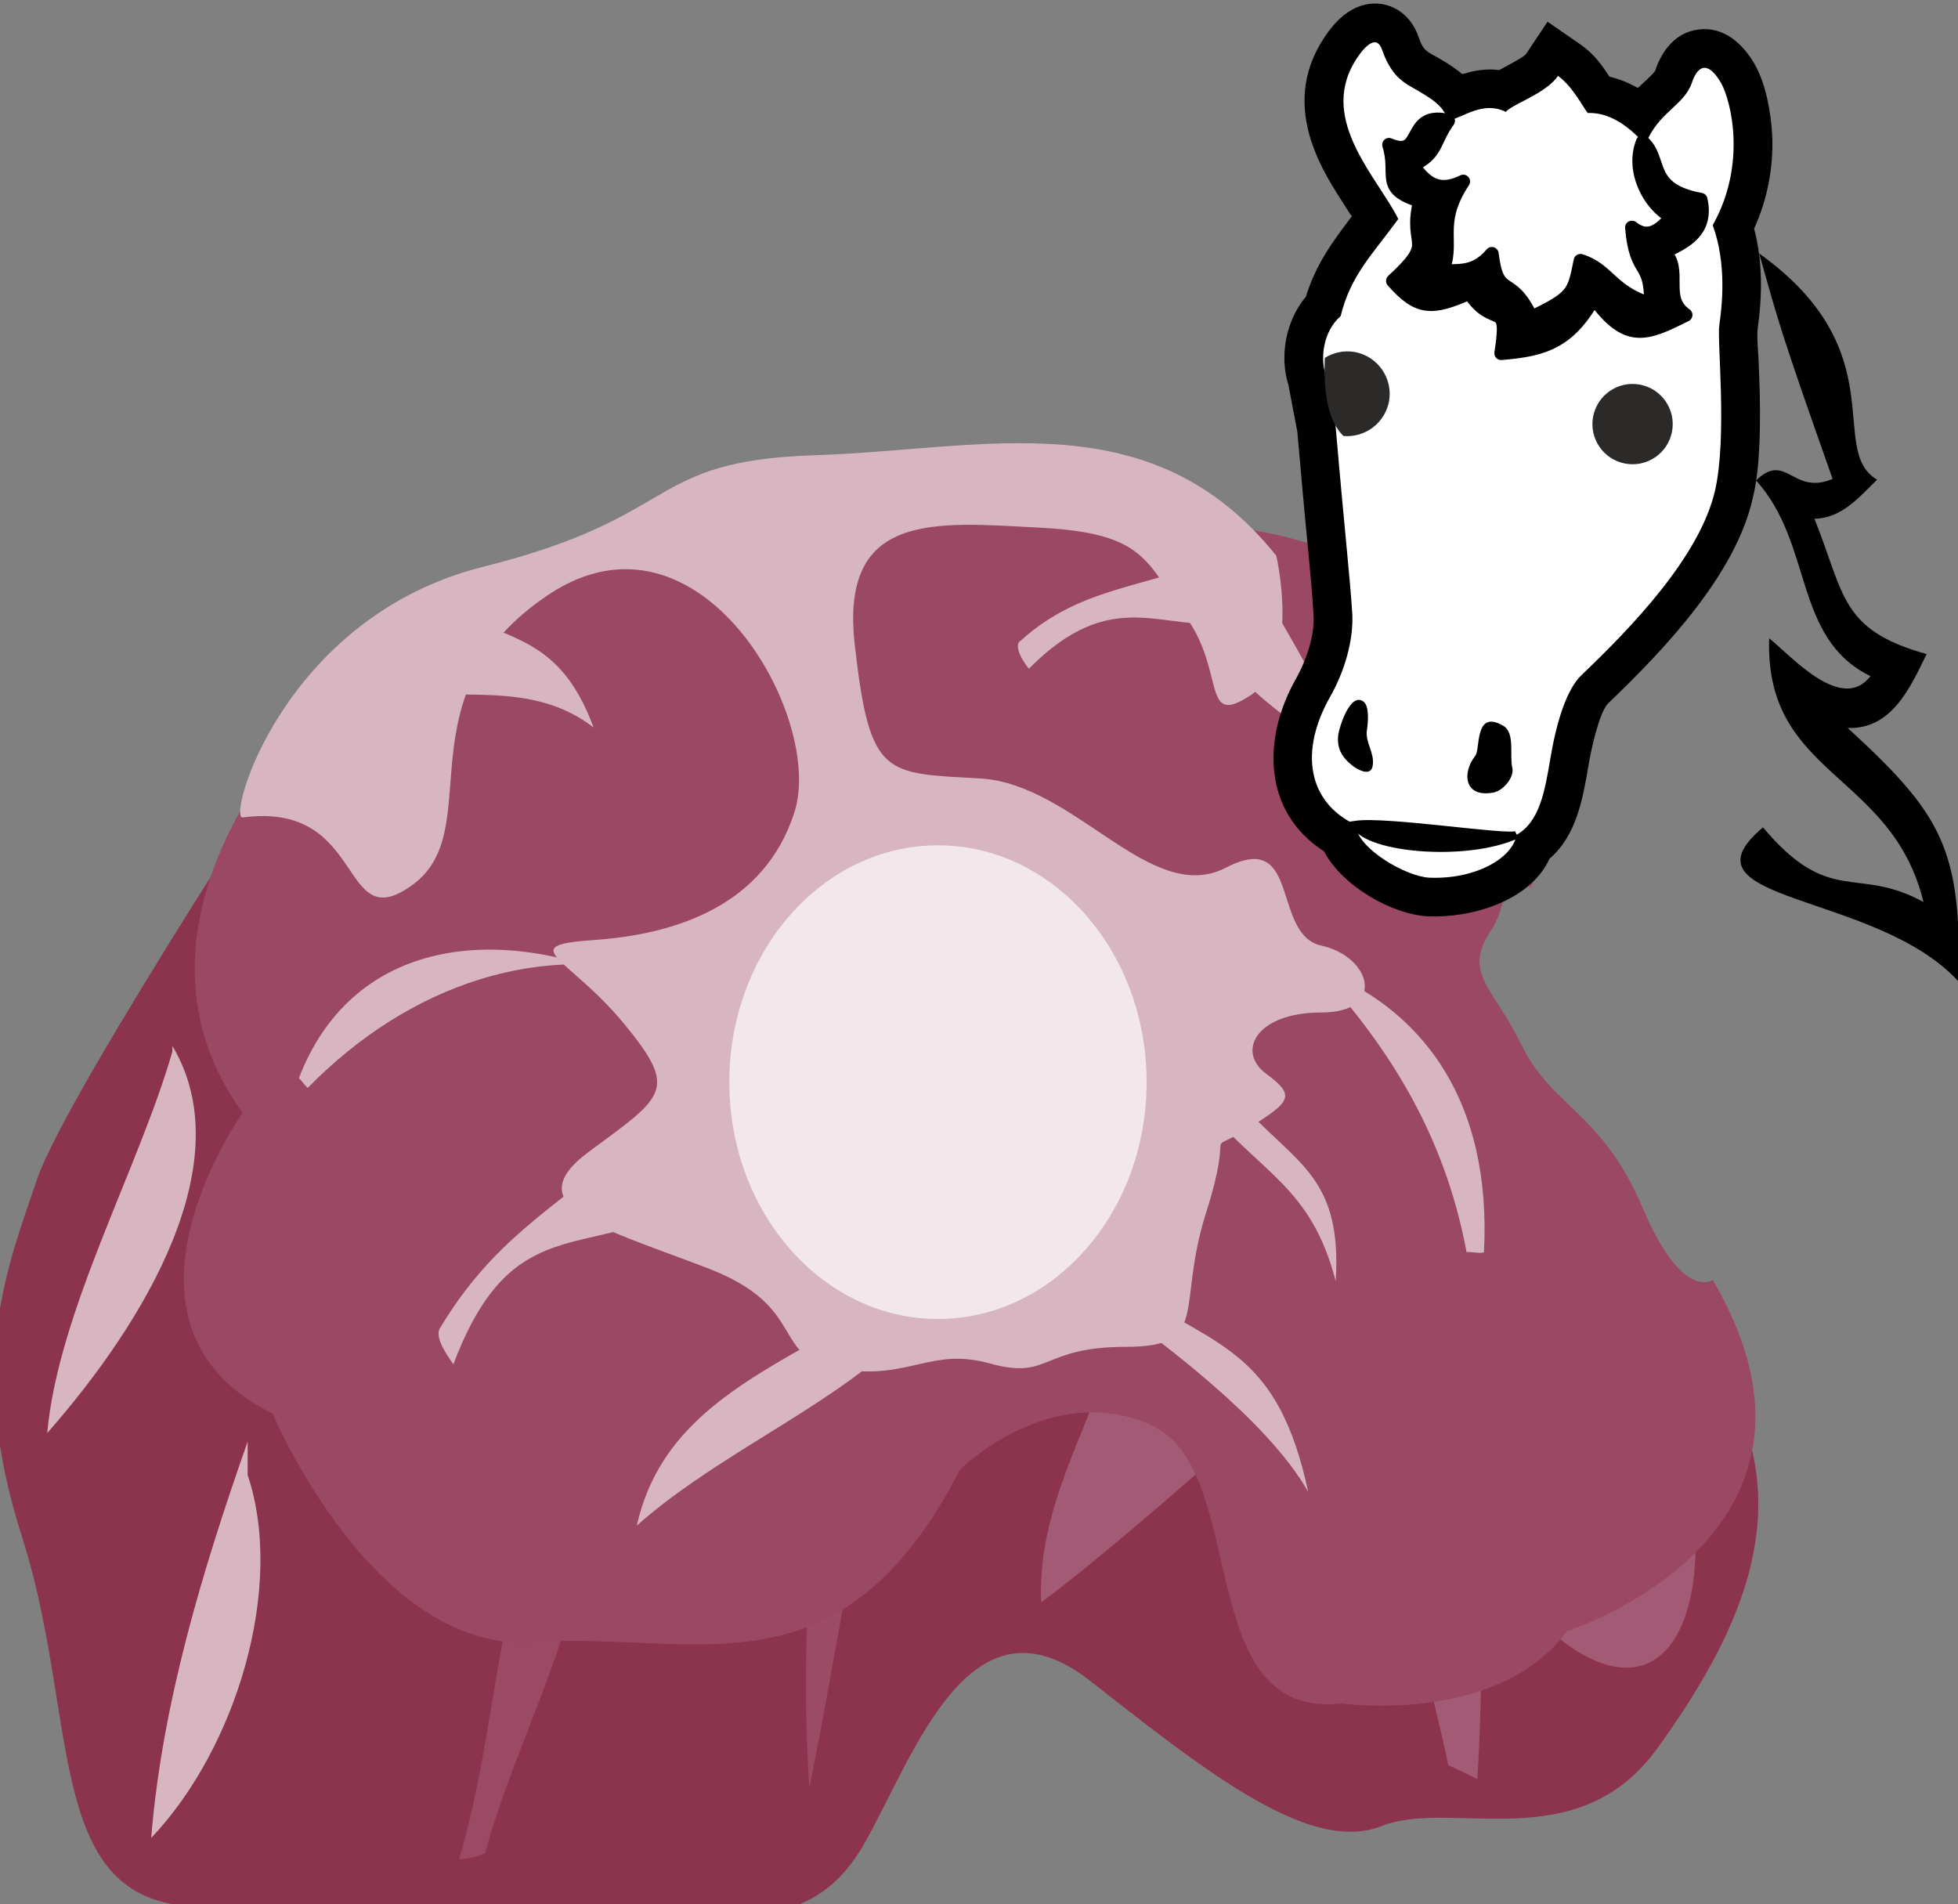 <?xml version="1.0" encoding="UTF-8" standalone="no"?>
<!-- Created with Inkscape (http://www.inkscape.org/) -->

<svg
   xmlns:dc="http://purl.org/dc/elements/1.1/"
   xmlns:cc="http://creativecommons.org/ns#"
   xmlns:rdf="http://www.w3.org/1999/02/22-rdf-syntax-ns#"
   xmlns:svg="http://www.w3.org/2000/svg"
   xmlns="http://www.w3.org/2000/svg"
   xmlns:sodipodi="http://sodipodi.sourceforge.net/DTD/sodipodi-0.dtd"
   xmlns:inkscape="http://www.inkscape.org/namespaces/inkscape"
   width="263.76mm"
   height="256.531mm"
   viewBox="0 0 263.76 256.531"
   version="1.1"
   id="svg8"
   inkscape:version="0.92.4 (5da689c313, 2019-01-14)"
   sodipodi:docname="3049.svg">
  <rect x="0" y="0" width="263.76" height="256.531" fill="#808080" stroke="none"/>
  <defs
     id="defs2">
    <style
       type="text/css"
       id="style2"><![CDATA[
    .fil10 {fill:#166E82;fill-rule:nonzero}
    .fil9 {fill:#34A4C6;fill-rule:nonzero}
    .fil5 {fill:#723A15;fill-rule:nonzero}
    .fil8 {fill:gray;fill-rule:nonzero}
    .fil4 {fill:#9E5A2D;fill-rule:nonzero}
    .fil1 {fill:#BF8051;fill-rule:nonzero}
    .fil7 {fill:#D1CCC9;fill-rule:nonzero}
    .fil6 {fill:#DD8F64;fill-rule:nonzero}
    .fil0 {fill:#E0AA75;fill-rule:nonzero}
    .fil2 {fill:#E2A67D;fill-rule:nonzero}
    .fil3 {fill:#FCD2B4;fill-rule:nonzero}
   ]]></style>
    <style
       type="text/css"
       id="style2-5"><![CDATA[
    .fil0 {fill:#628C2C;fill-rule:nonzero}
    .fil1 {fill:#914E1D;fill-rule:nonzero}
    .fil2 {fill:#C18761;fill-rule:nonzero}
    .fil3 {fill:#D1AA8F;fill-rule:nonzero}
   ]]></style>
    <style
       type="text/css"
       id="style2-7"><![CDATA[
    .fil1 {fill:#8E8E8E;fill-rule:nonzero}
    .fil2 {fill:#A0A0A0;fill-rule:nonzero}
    .fil3 {fill:#B5B5B5;fill-rule:nonzero}
    .fil0 {fill:#C1C1C1;fill-rule:nonzero}
    .fil7 {fill:#CD7438;fill-rule:nonzero}
    .fil5 {fill:#CECECE;fill-rule:nonzero}
    .fil4 {fill:#D88951;fill-rule:nonzero}
    .fil9 {fill:#E5B28F;fill-rule:nonzero}
    .fil6 {fill:#EFA76A;fill-rule:nonzero}
    .fil8 {fill:#F4C5A2;fill-rule:nonzero}
   ]]></style>
    <style
       type="text/css"
       id="style2-6"><![CDATA[
    .fil2 {fill:#45AF51;fill-rule:nonzero}
    .fil1 {fill:#662E12;fill-rule:nonzero}
    .fil0 {fill:#BF2626;fill-rule:nonzero}
   ]]></style>
    <style
       type="text/css"
       id="style2-3"><![CDATA[
    .fil0 {fill:#D66127;fill-rule:nonzero}
    .fil1 {fill:#E26D28;fill-rule:nonzero}
    .fil2 {fill:#E5936A;fill-rule:nonzero}
    .fil4 {fill:#E5BBB1;fill-rule:nonzero}
    .fil3 {fill:#EDC8BE;fill-rule:nonzero}
   ]]></style>
    <style
       type="text/css"
       id="style2-1"><![CDATA[
    .fil2 {fill:#EDE1D0;fill-rule:nonzero}
    .fil0 {fill:#F4D592;fill-rule:nonzero}
    .fil1 {fill:#FAFAF0;fill-rule:nonzero}
   ]]></style>
    <style
       type="text/css"
       id="style2-8"><![CDATA[
    .fil3 {fill:#053749;fill-rule:nonzero}
    .fil4 {fill:#EFD4AF;fill-rule:nonzero}
    .fil1 {fill:#EFD8A3;fill-rule:nonzero}
    .fil5 {fill:#F4E6D0;fill-rule:nonzero}
    .fil0 {fill:#FCF2DE;fill-rule:nonzero}
    .fil2 {fill:white;fill-rule:nonzero}
   ]]></style>
    <style
       type="text/css"
       id="style2-33"><![CDATA[
    .fil12 {fill:#053749;fill-rule:nonzero}
    .fil1 {fill:#C49387;fill-rule:nonzero}
    .fil0 {fill:#D3B1A8;fill-rule:nonzero}
    .fil3 {fill:#D7A396;fill-rule:nonzero}
    .fil5 {fill:#E1ADA0;fill-rule:nonzero}
    .fil8 {fill:#E2B3AA;fill-rule:nonzero}
    .fil2 {fill:#E5C3BB;fill-rule:nonzero}
    .fil7 {fill:#EBB3A5;fill-rule:nonzero}
    .fil9 {fill:#EFCAC2;fill-rule:nonzero}
    .fil4 {fill:#EFCEC6;fill-rule:nonzero}
    .fil10 {fill:#F9EAE6;fill-rule:nonzero}
    .fil6 {fill:#FADBD3;fill-rule:nonzero}
    .fil11 {fill:white;fill-rule:nonzero}
   ]]></style>
    <style
       type="text/css"
       id="style2-56"><![CDATA[
    .fil3 {fill:#053749;fill-rule:nonzero}
    .fil4 {fill:#EFD4AF;fill-rule:nonzero}
    .fil1 {fill:#EFD8A3;fill-rule:nonzero}
    .fil5 {fill:#F4E6D0;fill-rule:nonzero}
    .fil0 {fill:#FCF2DE;fill-rule:nonzero}
    .fil2 {fill:white;fill-rule:nonzero}
   ]]></style>
    <style
       type="text/css"
       id="style2-2"><![CDATA[
    .fil2 {fill:#EDE1D0;fill-rule:nonzero}
    .fil0 {fill:#F4D592;fill-rule:nonzero}
    .fil1 {fill:#FAFAF0;fill-rule:nonzero}
   ]]></style>
    <style
       type="text/css"
       id="style2-9"><![CDATA[
    .fil5 {fill:#053749;fill-rule:nonzero}
    .fil1 {fill:#8C334E;fill-rule:nonzero}
    .fil0 {fill:#9B4864;fill-rule:nonzero}
    .fil2 {fill:#9B4964;fill-rule:nonzero}
    .fil3 {fill:#A35A74;fill-rule:nonzero}
    .fil4 {fill:#EFD4AF;fill-rule:nonzero}
    .fil6 {fill:#F4E6D0;fill-rule:nonzero}
    .fil7 {fill:white;fill-rule:nonzero}
   ]]></style>
    <style
       type="text/css"
       id="style2-4"><![CDATA[
    .str1 {stroke:black;stroke-width:20}
    .str0 {stroke:black;stroke-width:35.27;stroke-linejoin:round}
    .fil6 {fill:#2B2A29}
    .fil3 {fill:black}
    .fil5 {fill:black}
    .fil4 {fill:white}
    .fil1 {fill:#8E3945;fill-rule:nonzero}
    .fil0 {fill:#AA5B6C;fill-rule:nonzero}
    .fil2 {fill:#BF7588;fill-rule:nonzero}
   ]]></style>
  </defs>
  <sodipodi:namedview
     id="base"
     pagecolor="#ffffff"
     bordercolor="#666666"
     borderopacity="1.0"
     inkscape:pageopacity="0.0"
     inkscape:pageshadow="2"
     inkscape:zoom="0.49497475"
     inkscape:cx="930.44425"
     inkscape:cy="581.57968"
     inkscape:document-units="mm"
     inkscape:current-layer="Vrstva_x0020_1-4"
     showgrid="false"
     inkscape:window-width="1920"
     inkscape:window-height="1051"
     inkscape:window-x="-9"
     inkscape:window-y="-9"
     inkscape:window-maximized="1" />
  <g
     inkscape:label="Vrstva 1"
     inkscape:groupmode="layer"
     id="layer1"
     transform="translate(131.142,-3.416)">
    <g
       transform="matrix(0.022,0,0,0.022,26.122,-169.28)"
       id="Vrstva_x0020_1-54">
      <g
         transform="matrix(1.247,0,0,1.247,-5475.098,-4112.142)"
         id="Vrstva_x0020_1-8">
        <g
           transform="matrix(0.881,0,0,0.881,999.393,1639.625)"
           id="Vrstva_x0020_1-7">
          <g
             transform="matrix(0.902,0,0,0.902,-2724.98,1150.845)"
             id="Vrstva_x0020_1-0">
            <g
               id="g5659"
               transform="matrix(72.499,0,0,-72.499,2101.164,13025.736)"
               style="fill:#8c334e;fill-opacity:1">
              <path
                 d="m 0,0 c 0,0 -22.237,-33.718 -24.803,-41.317 -2.565,-7.599 -5.986,-15.672 -1.283,-30.394 4.704,-14.723 2.139,-29.444 12.829,-31.345 10.691,-1.899 32.073,-0.95 40.198,-0.95 8.125,0 14.538,-1.425 18.816,6.173 4.277,7.6 8.98,21.848 19.244,13.773 10.262,-8.073 18.816,-14.721 24.802,-12.347 5.987,2.374 16.677,-2.849 23.519,6.649 6.843,9.498 11.546,19.471 6.415,29.92 l -24.375,5.698 z"
                 style="fill:#8c334e;fill-opacity:1;fill-rule:nonzero;stroke:none"
                 id="path5661"
                 inkscape:connector-curvature="0" />
            </g>
            <g
               id="g5663"
               transform="matrix(72.499,0,0,-72.499,3279.276,18431.322)"
               style="fill:#9b4964;fill-opacity:1">
              <path
                 d="m 0,0 c -2.128,-7.937 -2.705,-16.855 -5.066,-24.622 -0.087,-0.207 2.315,0.273 2.256,0.59 1.811,6.795 5.547,14.273 7.216,20.732 4.132,4.057 8.221,8.164 12.272,12.322"
                 style="fill:#9b4964;fill-opacity:1;fill-rule:nonzero;stroke:none"
                 id="path5665"
                 inkscape:connector-curvature="0" />
            </g>
            <g
               id="g5667"
               transform="matrix(72.499,0,0,-72.499,5077.528,18328.027)"
               style="fill:#9c4b67;fill-opacity:1">
              <path
                 d="M 0,0 C -0.299,-6.681 -0.494,-13.237 -0.021,-19.988 2.184,-9.277 3.788,2.602 5.985,9.022"
                 style="fill:#9c4b67;fill-opacity:1;fill-rule:nonzero;stroke:none"
                 id="path5669"
                 inkscape:connector-curvature="0" />
            </g>
            <g
               id="g5671"
               transform="matrix(72.499,0,0,-72.499,6844.624,17363.941)"
               style="fill:#a35a74;fill-opacity:1">
              <path
                 d="m 0,0 c -2.391,-6.049 -4.894,-11.194 -4.639,-17.511 4.463,3.285 12.984,10.649 16.91,14.256 -3.14,2.05 -7.768,4.219 -11.416,4.679"
                 style="fill:#a35a74;fill-opacity:1;fill-rule:nonzero;stroke:none"
                 id="path5673"
                 inkscape:connector-curvature="0" />
            </g>
            <g
               id="g5675"
               transform="matrix(72.499,0,0,-72.499,8859.807,18947.805)"
               style="fill:#a35a74;fill-opacity:1">
              <path
                 d="m 0,0 c 0.649,-2.599 1.65,-6.504 2.264,-9.547 0.065,0.016 2.298,-1.077 2.469,-1.164 0.279,4.07 0.33,8.276 0.399,12.136"
                 style="fill:#a35a74;fill-opacity:1;fill-rule:nonzero;stroke:none"
                 id="path5677"
                 inkscape:connector-curvature="0" />
            </g>
            <g
               id="g5679"
               transform="matrix(72.499,0,0,-72.499,9510.949,18672.398)"
               style="fill:#a35a74;fill-opacity:1">
              <path
                 d="M 0,0 C 10.364,-10.969 16.496,-2.701 13.684,12.348"
                 style="fill:#a35a74;fill-opacity:1;fill-rule:nonzero;stroke:none"
                 id="path5681"
                 inkscape:connector-curvature="0" />
            </g>
            <g
               id="g5683"
               transform="matrix(72.499,0,0,-72.499,1791.132,13404.451)"
               style="fill:#9b4864;fill-opacity:1">
              <path
                 d="m 0,0 c 0,0 -13.685,-15.671 -2.993,-30.395 0,0 -12.83,-18.046 2.564,-25.645 0,0 8.555,-20.421 22.24,-19.472 13.682,0.95 26.084,-5.222 36.347,14.723 0,0 7.697,7.599 16.25,3.799 8.552,-3.799 3.421,-25.17 16.25,-23.744 0,0 13.257,-1.901 19.244,6.172 0,0 25.23,8.075 12.401,29.92 0,0 -2.565,-1.9 -5.987,6.174 -3.42,8.073 -7.697,8.549 -10.263,13.772 -2.566,5.225 -5.132,6.175 -2.566,9.974 2.566,3.799 6.415,30.394 -21.809,34.194 L 56.448,24.221 35.922,19.947 15.396,12.822"
                 style="fill:#9b4864;fill-opacity:1;fill-rule:nonzero;stroke:none"
                 id="path5685"
                 inkscape:connector-curvature="0" />
            </g>
            <g
               id="g5687"
               transform="matrix(72.499,0,0,-72.499,1574.121,13783.157)"
               style="fill:#d7b6c1;fill-opacity:1">
              <path
                 d="m 0,0 c -1.344,-0.179 3.421,17.097 20.525,21.371 17.107,4.274 13.686,9.024 28.224,9.499 14.54,0.475 28.652,4.748 39.343,-8.55 0,0 2.138,-9.023 -2.139,-11.873 -4.275,-2.849 -2.137,1.9 -5.558,6.65 -3.421,4.749 -3.421,7.124 -12.401,7.598 C 59.014,25.171 50.888,26.12 52.17,14.723 53.453,3.324 54.736,3.8 62.861,3.324 70.986,2.85 77.401,-7.599 83.816,-4.274 c 6.414,3.325 3.848,-5.7 8.125,-6.649 4.277,-0.95 5.559,-5.699 0,-5.699 -5.559,0 -7.27,-3.324 -4.705,-5.224 2.567,-1.899 2.14,-2.375 -1.71,-4.749 -3.848,-2.376 -0.855,0.949 -3.421,-7.125 -2.565,-8.073 0.427,-11.398 -6.842,-11.398 -7.269,0 -6.414,-2.849 -11.546,-1.424 -5.131,1.424 -6.842,-1.425 -12.829,-0.476 -5.986,0.951 -2.565,5.225 -11.118,8.549 -8.553,3.325 -16.677,5.225 -10.263,9.974 6.414,4.75 7.696,5.224 2.993,10.923 -4.704,5.699 -9.407,6.649 -2.565,7.125 6.84,0.473 14.54,2.848 17.104,10.922 2.566,8.073 -8.124,27.07 -20.953,18.52 C 13.257,10.447 20.953,-0.949 14.54,-5.699 8.125,-10.447 10.69,1.425 0,0"
                 style="fill:#d7b6c1;fill-opacity:1;fill-rule:nonzero;stroke:none"
                 id="path5689"
                 inkscape:connector-curvature="0" />
            </g>
            <g
               id="g5691"
               transform="matrix(72.499,0,0,-72.499,7159.965,15418.567)"
               style="fill:#f2e7eb;fill-opacity:1">
              <path
                 d="m 0,0 c 0,-11.148 -7.962,-20.185 -17.783,-20.185 -9.821,0 -17.783,9.037 -17.783,20.185 0,11.146 7.962,20.183 17.783,20.183 C -7.962,20.183 0,11.146 0,0"
                 style="fill:#f2e7eb;fill-opacity:1;fill-rule:nonzero;stroke:none"
                 id="path5693"
                 inkscape:connector-curvature="0" />
            </g>
            <g
               id="g5695"
               transform="matrix(72.499,0,0,-72.499,1140.053,15229.249)"
               style="fill:#d7b6c1;fill-opacity:1">
              <path
                 d="M 0,0 C -2.819,-9.854 -9.741,-22.172 -10.667,-32.518 -2.195,-22.883 5.841,-9.315 0,0.474"
                 style="fill:#d7b6c1;fill-opacity:1;fill-rule:nonzero;stroke:none"
                 id="path5697"
                 inkscape:connector-curvature="0" />
            </g>
            <g
               id="g5699"
               transform="matrix(72.499,0,0,-72.499,1605.139,17639.423)"
               style="fill:#d7b6c1;fill-opacity:1">
              <path
                 d="M 0,0 C -3.872,-11.042 -7.289,-22.332 -8.222,-33.784 -0.992,-26.187 3.203,-12.428 0,-2.85"
                 style="fill:#d7b6c1;fill-opacity:1;fill-rule:nonzero;stroke:none"
                 id="path5701"
                 inkscape:connector-curvature="0" />
            </g>
            <g
               id="g5703"
               transform="matrix(72.499,0,0,-72.499,3930.352,14781.655)"
               style="fill:#d7b6c1;fill-opacity:1">
              <path
                 d="m 0,0 c -11.412,4.809 -23.309,3.072 -27.71,-8.464 0.054,0.047 0.75,-0.907 0.771,-0.796 8.608,8.783 20.077,12.761 31.214,9.26"
                 style="fill:#d7b6c1;fill-opacity:1;fill-rule:nonzero;stroke:none"
                 id="path5705"
                 inkscape:connector-curvature="0" />
            </g>
            <g
               id="g5707"
               transform="matrix(72.499,0,0,-72.499,3899.343,15849.032)"
               style="fill:#d7b6c1;fill-opacity:1">
              <path
                 d="m 0,0 c -5.842,-5.042 -10.767,-7.581 -15.228,-14.99 -0.665,-0.885 1.124,-3.062 1.119,-3.124 4.697,12.476 10.619,9.263 18.385,12.889"
                 style="fill:#d7b6c1;fill-opacity:1;fill-rule:nonzero;stroke:none"
                 id="path5709"
                 inkscape:connector-curvature="0" />
            </g>
            <g
               id="g5711"
               transform="matrix(72.499,0,0,-72.499,8115.767,14678.356)"
               style="fill:#d7b6c1;fill-opacity:1">
              <path
                 d="m 0,0 c 10.595,-3.479 16.2,-12.054 15.572,-24.601 0.133,-0.363 -1.447,0.03 -1.482,-0.116 C 12.163,-14.383 7.156,-6.741 0.856,0"
                 style="fill:#d7b6c1;fill-opacity:1;fill-rule:nonzero;stroke:none"
                 id="path5713"
                 inkscape:connector-curvature="0" />
            </g>
            <g
               id="g5715"
               transform="matrix(72.499,0,0,-72.499,2535.242,12991.254)"
               style="fill:#d7b6c1;fill-opacity:1">
              <path
                 d="M 0,0 C 4.897,-1.156 11.307,0.887 16.656,-3.256 13.771,4.498 9.584,4.168 3.422,7.123"
                 style="fill:#d7b6c1;fill-opacity:1;fill-rule:nonzero;stroke:none"
                 id="path5717"
                 inkscape:connector-curvature="0" />
            </g>
            <g
               id="g5719"
               transform="matrix(72.499,0,0,-72.499,7526.708,12199.36)"
               style="fill:#d7b6c1;fill-opacity:1">
              <path
                 d="m 0,0 c -5.154,-2.261 -10.79,-2.236 -15.759,-6.754 -0.888,-0.465 0.663,-2.469 0.675,-2.403 7.189,7.25 11.412,3.038 17.222,3.933"
                 style="fill:#d7b6c1;fill-opacity:1;fill-rule:nonzero;stroke:none"
                 id="path5721"
                 inkscape:connector-curvature="0" />
            </g>
            <g
               id="g5723"
               transform="matrix(72.499,0,0,-72.499,7712.702,12888.031)"
               style="fill:#d7b6c1;fill-opacity:1">
              <path
                 d="M 0,0 C 4.44,-4.965 8.849,-5.378 11.021,-12.699 9.617,-4.74 5.389,1.544 1.711,8.074"
                 style="fill:#d7b6c1;fill-opacity:1;fill-rule:nonzero;stroke:none"
                 id="path5725"
                 inkscape:connector-curvature="0" />
            </g>
            <g
               id="g5727"
               transform="matrix(72.499,0,0,-72.499,5170.486,16985.306)"
               style="fill:#d7b6c1;fill-opacity:1">
              <path
                 d="m 0,0 c -7.516,-4.2 -14.143,-7.843 -16.009,-16.181 5.808,5.143 13.375,8.69 19.43,13.331"
                 style="fill:#d7b6c1;fill-opacity:1;fill-rule:nonzero;stroke:none"
                 id="path5729"
                 inkscape:connector-curvature="0" />
            </g>
            <g
               id="g5731"
               transform="matrix(72.499,0,0,-72.499,7061.694,16709.823)"
               style="fill:#d7b6c1;fill-opacity:1">
              <path
                 d="M 0,0 C 7.695,-4.856 12.578,-5.288 15.126,-17.105 11.517,-10.767 2.296,-4.261 0,-2.374"
                 style="fill:#d7b6c1;fill-opacity:1;fill-rule:nonzero;stroke:none"
                 id="path5733"
                 inkscape:connector-curvature="0" />
            </g>
            <g
               id="g5735"
               transform="matrix(72.499,0,0,-72.499,7650.749,15435.843)"
               style="fill:#d7b6c1;fill-opacity:1">
              <path
                 d="M 0,0 C 4.93,-6.563 9.987,-6.777 9.344,-16.73 7.274,-8.664 2.95,-7.534 -1.711,-1.899"
                 style="fill:#d7b6c1;fill-opacity:1;fill-rule:nonzero;stroke:none"
                 id="path5737"
                 inkscape:connector-curvature="0" />
            </g>
            <g
               transform="matrix(2.353,0,0,2.353,-5760.024,-18654.23)"
               id="Vrstva_x0020_1">
              <path
                 d="m 6497.79,13970.866 c -2.757,0 -5.514,-5.514 -8.271,-15.623 -1.838,-10.109 -4.595,-23.895 -8.271,-40.437 -7.352,-33.085 -17.462,-76.28 -37.68,-110.284 -19.3,-34.003 -47.789,-57.898 -72.603,-72.603 -24.814,-13.784 -43.194,-21.136 -44.113,-21.136 -1.838,-0.921 -20.219,-11.029 -51.465,-23.896 -31.247,-13.785 -74.441,-28.489 -117.635,-46.87 -44.113,-18.38 -86.388,-41.356 -115.797,-63.413 -29.409,-22.975 -44.113,-43.194 -41.356,-47.788 3.676,-5.516 23.895,4.594 56.06,16.541 30.328,11.948 73.522,23.895 116.716,34.005 44.113,10.109 89.145,19.299 124.068,28.488 34.923,9.192 58.818,20.219 60.656,20.219 0.919,0.92 22.976,11.948 52.385,34.923 29.409,22.057 66.17,63.414 83.631,113.041 18.38,49.627 20.218,100.173 18.38,136.015 -1.838,18.382 -3.676,33.086 -6.433,43.195 -2.757,10.109 -5.514,15.623 -8.271,15.623 z"
                 style="fill:#a35a74;fill-rule:nonzero;stroke-width:0.919"
                 id="path41"
                 class="fil3"
                 inkscape:connector-curvature="0" />
              <g
                 transform="matrix(0.925,0,0,0.925,1662.403,1779.439)"
                 id="Vrstva_x0020_1-4">
                <g
                   id="_519421528"
                   transform="matrix(1.098,0,0,1.098,-8137.153,-2300.568)">
                  <path
                     inkscape:connector-curvature="0"
                     d="m 12954,13041 c -103,44 -120,-72 -198,4 149,164 95,408 296,506 -74,95 -200,-47 -262,-98 -12,358 317,345 399,682 -173,-95 -242,13 -415,-193 -233,196 293,165 506,399 7,-341 -40,-430 -287,-656 114,4 162,-105 204,-191 -224,-63 -211,-153 -290,-350 70,-1 115,-55 162,-101 -131,-78 50,-331 -305,-585 51,179 50,187 190,583 z"
                     style="fill:#000000"
                     id="path35"
                     class="fil3" />
                  <g
                     id="g39">
                    <path
                       inkscape:connector-curvature="0"
                       d="m 12377,12001 c 26,6 50,16 73,29 1,-1 2,-1 3,-2 11,-11 33,-29 42,-42 0,0 0,0 0,0 18,-54 54,-100 113,-107 65,-8 114,37 144,89 30,52 43,128 46,187 3,83 -13,164 -47,239 23,86 21,175 9,261 -2,26 2,61 3,87 2,54 4,108 3,162 -1,62 -4,129 -19,189 -45,197 -230,391 -373,528 -24,23 -46,128 -51,160 -15,89 -32,183 -101,242 -50,110 -203,154 -315,149 -91,-5 -220,-77 -268,-168 -157,-101 -162,-290 -71,-449 25,-45 47,-109 44,-160 -3,-57 -9,-114 -14,-170 -10,-102 -19,-204 -28,-306 l -23,-121 c -24,-76 -6,-167 45,-228 27,-86 69,-142 119,-208 -3,-4 -6,-8 -9,-13 -19,-30 -39,-60 -56,-91 -62,-112 -84,-230 -14,-346 9,-15 19,-29 30,-42 31,-37 74,-64 125,-57 47,7 81,41 96,84 8,22 12,33 31,44 31,17 58,33 82,53 1,0 2,0 3,0 31,-10 62,-14 93,-10 16,-9 32,-17 47,-26 6,-3 17,-10 22,-15 l 56,-84 84,58 c 36,25 55,52 76,84 z"
                       style="fill:#000000"
                       id="path37"
                       class="fil3" />
                  </g>
                  <path
                     inkscape:connector-curvature="0"
                     d="m 12644,12385 c 89,-158 47,-322 22,-367 -30,-52 -58,-54 -76,-1 -20,59 -89,77 -120,160 -30,-34 -84,-85 -149,-82 -10,-11 -38,-68 -77,-96 -30,45 -118,73 -135,93 -59,-29 -109,14 -149,23 -12,-39 -40,-56 -96,-88 -26,-15 -54,-35 -75,-96 -18,-50 -60,13 -71,32 -92,153 62,302 113,406 -67,92 -123,145 -149,251 -47,41 -53,113 -38,153 l 25,132 c 24,279 37,388 43,484 4,68 -20,150 -57,215 -79,139 -60,271 65,331 5,62 131,134 191,137 116,5 215,-48 226,-111 59,-33 73,-112 87,-196 16,-95 42,-180 81,-217 130,-124 306,-307 345,-477 32,-139 5,-388 11,-427 7,-49 20,-158 -17,-259 z"
                     style="fill:#ffffff"
                     id="path41-9"
                     class="fil4" />
                  <path
                     inkscape:connector-curvature="0"
                     d="m 12538,12363 c -38,47 -68,55 -103,28 11,128 51,81 49,198 -103,-31 -110,-90 -182,-112 -17,86 -19,94 -127,147 -55,-117 -87,-43 -102,-165 -50,59 -97,38 -130,48 36,-77 -18,-123 56,-235 -75,37 -104,-9 -132,-42 65,-29 54,-61 93,-115 -110,-26 -60,102 -153,62 25,79 -24,113 80,145 -30,124 46,100 -70,207 64,73 100,75 198,31 64,97 105,10 82,156 114,-9 176,-31 240,-143 85,118 135,95 237,44 -63,-44 -7,-116 -56,-163 55,-25 113,-54 95,-135 -142,-26 -99,-104 -150,-149 -30,75 19,165 75,193 z"
                     style="fill:#000000;stroke:#000000;stroke-width:35.27;stroke-linejoin:round"
                     id="path43-8"
                     class="fil5 str0" />
                  <path
                     inkscape:connector-curvature="0"
                     d="m 12030,13757 c 14,-17 -3,-121 72,-78 32,18 16,77 24,110 5,23 -23,58 -49,63 -77,14 -81,-52 -47,-95 z"
                     style="fill:#000000"
                     id="path45-5"
                     class="fil5" />
                  <path
                     inkscape:connector-curvature="0"
                     d="m 11740,13616 c -33,-22 -60,62 -64,85 -5,36 9,61 40,84 19,13 45,23 49,-3 5,-34 -20,-59 -15,-92 3,-20 7,-63 -10,-74 z"
                     style="fill:#000000"
                     id="path47-0"
                     class="fil5" />
                  <path
                     inkscape:connector-curvature="0"
                     d="m 11689,12930 c 56,5 107,-33 118,-89 11,-60 -29,-117 -88,-128 -28,-5 -55,1 -78,15 -4,95 10,164 48,202 z"
                     style="fill:#2b2a29"
                     id="path49-6"
                     class="fil6" />
                  <circle
                     r="61"
                     cy="0"
                     cx="0"
                     transform="matrix(1.674,0.308,-0.308,1.674,12436.8,12899.3)"
                     style="fill:#2b2a29"
                     id="circle51"
                     class="fil6" />
                  <path
                     inkscape:connector-curvature="0"
                     d="m 11720,13935 c 32,63 288,85 417,26 -22,12 -338,-38 -417,-26 z"
                     style="fill:#000000;stroke:#000000;stroke-width:20"
                     id="path53-0"
                     class="fil5 str1" />
                </g>
              </g>
            </g>
          </g>
        </g>
      </g>
    </g>
  </g>
</svg>
